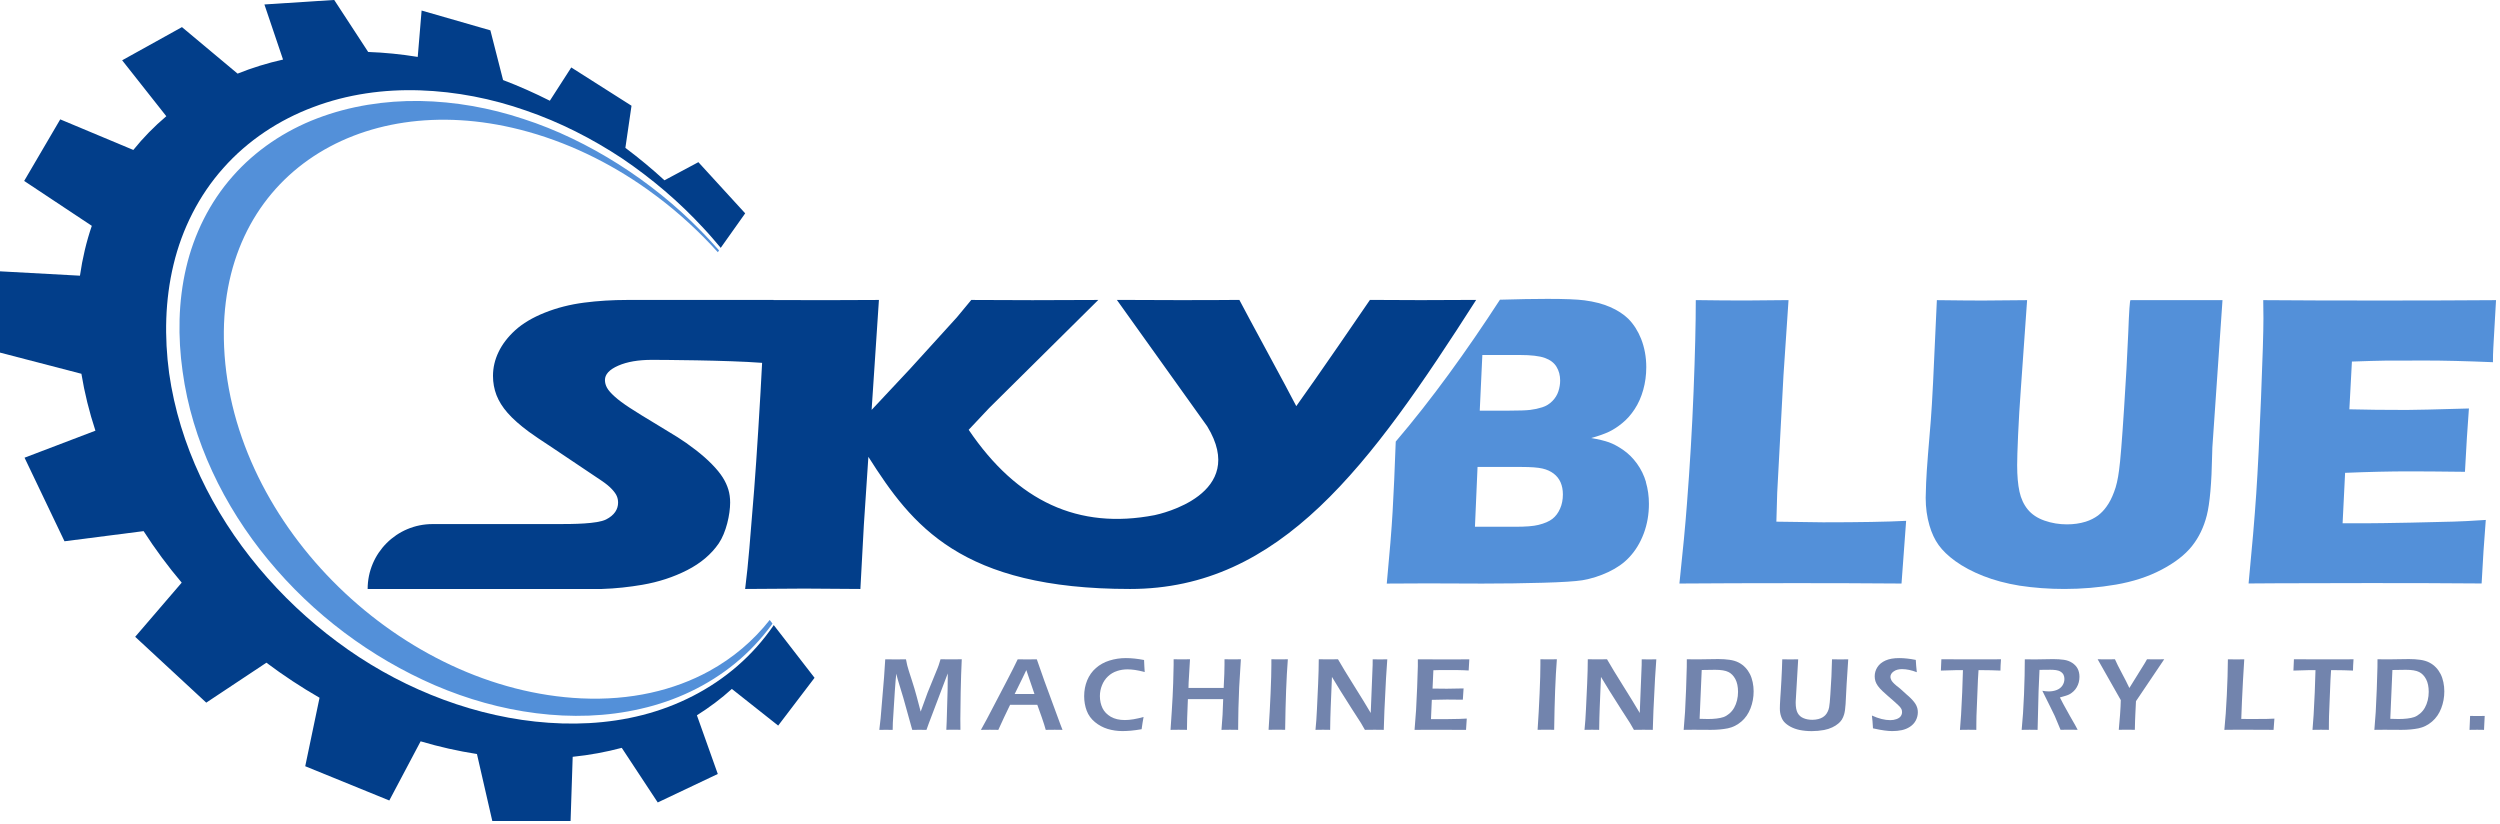 <?xml version="1.0" encoding="UTF-8"?><svg id="katman_2" xmlns="http://www.w3.org/2000/svg" viewBox="0 0 510 168"><defs><style>.cls-1{fill:none;}.cls-1,.cls-2,.cls-3,.cls-4{stroke-width:0px;}.cls-2{fill:#5390d9;}.cls-3{fill:#023e8a;}.cls-4{fill:#7284ad;}</style></defs><g id="katman_1"><path class="cls-4" d="m179.38,148.89l.27-2.38.7-8.37.24-3.64c1,.01,1.74.02,2.2.02.37,0,1.05,0,2.03-.02.11.57.2.97.25,1.21.06.24.17.62.33,1.15s.37,1.17.62,1.92c.37,1.14.71,2.26,1,3.37l.8,3.02,1.41-3.87,2.05-5.03c.07-.17.14-.36.22-.59.07-.22.2-.62.37-1.19.84.01,1.58.02,2.24.02.44,0,1.13,0,2.09-.02-.1,2.02-.17,4.26-.22,6.71-.05,2.45-.07,4.28-.07,5.49,0,.58,0,1.31.02,2.19-.7-.01-1.17-.02-1.42-.02-.37,0-.85,0-1.46.02.04-.72.07-1.31.08-1.77l.18-6.27c.02-.89.03-1.76.03-2.61v-.85s-3.89,10.26-3.89,10.26l-.45,1.26c-.68-.01-1.15-.02-1.41-.02-.32,0-.82,0-1.49.02l-1.81-6.5c-.06-.23-.21-.72-.44-1.45l-.65-2.15c-.06-.2-.11-.37-.14-.5-.03-.13-.1-.42-.21-.87l-.14,1.35c-.04.43-.09,1.15-.16,2.15l-.41,6.54c-.01.32-.02.8-.03,1.43l-1.36-.02c-.23,0-.69,0-1.38.02Z"/><path class="cls-4" d="m200.11,148.89c.73-1.29,1.59-2.89,2.57-4.8l2.78-5.32c.86-1.64,1.58-3.07,2.15-4.27.91.01,1.56.02,1.94.02.67,0,1.32,0,1.96-.02l1.51,4.31,3.28,8.92.45,1.16-1.58-.02c-.36,0-.98,0-1.84.02-.17-.63-.43-1.47-.8-2.53-.36-1.06-.67-1.92-.92-2.58h-5.55c-.82,1.67-1.62,3.38-2.4,5.11l-1.72-.02c-.32,0-.93,0-1.82.02Zm6.88-7.31h4.04l-1.66-4.88-.85,1.77-1.53,3.11Z"/><path class="cls-4" d="m233.29,146.25c-.15.82-.29,1.66-.4,2.51-.8.14-1.54.24-2.2.3-.67.06-1.24.08-1.72.08-1.05,0-2.06-.15-3.02-.44-.96-.3-1.82-.76-2.59-1.4-.77-.64-1.33-1.41-1.67-2.31s-.52-1.9-.52-2.97c0-1.17.21-2.25.62-3.24.41-.99,1.01-1.83,1.79-2.51.78-.68,1.7-1.19,2.76-1.52,1.06-.33,2.17-.5,3.32-.5s2.38.13,3.73.39c.02.63.04,1.07.06,1.33l.07,1.13c-.79-.21-1.45-.36-1.98-.43s-1.03-.12-1.51-.12c-.75,0-1.47.11-2.17.34-.69.23-1.3.59-1.83,1.09-.53.5-.94,1.1-1.22,1.81-.29.71-.43,1.44-.43,2.21,0,.91.18,1.73.53,2.46.35.72.92,1.31,1.69,1.76.78.45,1.74.67,2.88.67,1.06,0,2.33-.21,3.81-.63Z"/><path class="cls-4" d="m238.79,148.89l.25-3.79c.14-2.07.23-3.98.29-5.75s.09-3,.09-3.7v-1.16c.82.01,1.4.02,1.75.02.26,0,.79,0,1.59-.02l-.28,4.75-.03,1.1h7.18l.13-2.85c.03-.98.04-1.62.04-1.93v-1.07l1.76.02c.15,0,.68,0,1.58-.02l-.35,5.75-.15,4.26-.04,2.5c-.01,1.03-.02,1.66-.02,1.89l-1.65-.02c-.2,0-.79,0-1.75.02.18-1.99.3-4.08.35-6.27h-7.2l-.15,3.88-.04,2.39-1.73-.02c-.19,0-.73,0-1.61.02Z"/><path class="cls-4" d="m258.79,148.89c.17-2.42.3-4.9.41-7.44.11-2.54.16-4.48.16-5.83v-1.13s1.75.02,1.75.02c.1,0,.64,0,1.61-.02-.29,3.7-.47,8.49-.55,14.39l-1.55-.02c-.26,0-.87,0-1.84.02Z"/><path class="cls-4" d="m268.36,148.89c.13-1.26.23-2.67.3-4.24l.24-5.17c.08-1.87.13-3.53.13-4.99.82.01,1.51.02,2.08.02.42,0,1.04,0,1.84-.02.79,1.38,1.89,3.19,3.29,5.42s2.53,4.07,3.39,5.54l.39-9.78c0-.23.01-.62.01-1.17.66.01,1.16.02,1.5.02.13,0,.63,0,1.48-.02l-.26,3.87-.33,6.62-.13,3.9c-.73-.01-1.35-.02-1.87-.02-.41,0-1.07,0-1.98.02-.35-.63-.62-1.09-.8-1.39-.29-.46-.9-1.42-1.85-2.87-.62-.96-1.39-2.18-2.32-3.67-.68-1.1-1.27-2.05-1.75-2.87-.06,1.14-.14,3.25-.26,6.34-.05,1.26-.09,2.74-.11,4.46-.66-.01-1.14-.02-1.44-.02-.23,0-.75,0-1.55.02Z"/><path class="cls-4" d="m288.57,148.89l.31-4.04.22-4.67.14-4.25v-1.43c1.74.01,3.55.02,5.43.02h2.02s3.05-.02,3.05-.02l-.13,2.28-1-.05c-.27-.01-.65-.02-1.14-.03-.48,0-.98-.01-1.49-.01-1.1,0-1.81,0-2.12,0-.32,0-.8.02-1.45.04l-.17,3.74c.96.02,1.93.03,2.91.03.68,0,1.81-.02,3.42-.06-.06.64-.11,1.41-.15,2.3-1.88-.02-2.95-.03-3.23-.03-.83,0-1.86.02-3.1.06l-.17,3.94h1.16c.34.01,1.11,0,2.32-.01l2.29-.04,1.53-.07c-.07.82-.12,1.59-.15,2.31-1.83-.01-3.48-.02-4.95-.02h-3.47s-2.09.02-2.09.02Z"/><path class="cls-4" d="m313.67,148.89c.17-2.42.3-4.9.41-7.44.11-2.54.16-4.48.16-5.83v-1.13s1.75.02,1.75.02c.1,0,.64,0,1.61-.02-.29,3.7-.47,8.49-.55,14.39l-1.55-.02c-.26,0-.87,0-1.84.02Z"/><path class="cls-4" d="m323.24,148.89c.13-1.26.23-2.67.3-4.24l.24-5.17c.08-1.87.13-3.53.13-4.99.82.01,1.51.02,2.08.02.42,0,1.04,0,1.84-.02.79,1.38,1.89,3.19,3.29,5.42,1.4,2.23,2.53,4.07,3.39,5.54l.39-9.78c0-.23.01-.62.01-1.17.66.01,1.16.02,1.5.02.13,0,.63,0,1.48-.02l-.26,3.87-.33,6.62-.13,3.9c-.73-.01-1.35-.02-1.87-.02-.41,0-1.07,0-1.98.02-.35-.63-.62-1.09-.8-1.39-.29-.46-.9-1.42-1.85-2.87-.62-.96-1.39-2.18-2.32-3.67-.68-1.1-1.27-2.05-1.75-2.87-.06,1.14-.14,3.25-.26,6.34-.05,1.26-.09,2.74-.11,4.46-.66-.01-1.14-.02-1.44-.02-.23,0-.75,0-1.55.02Z"/><path class="cls-4" d="m343.47,148.89l.28-3.67.21-4.59.14-4.57c0-.2.01-.72.01-1.57.78.01,1.52.02,2.2.02.51,0,1.19-.01,2.03-.03.84-.02,1.57-.03,2.18-.03.83,0,1.6.05,2.3.15.71.1,1.32.28,1.85.55.53.27.98.61,1.37,1.02.39.41.7.86.95,1.35.25.5.43,1.05.56,1.66.13.61.19,1.23.19,1.86,0,1.21-.21,2.36-.63,3.45s-1.04,2-1.87,2.71c-.83.71-1.75,1.17-2.76,1.38-1.01.2-2.15.31-3.43.31l-3.58-.02c-.22,0-.9,0-2.01.02Zm3.24-2.25c.58.03,1.15.04,1.71.04.64,0,1.23-.03,1.78-.1s1.01-.16,1.41-.3c.39-.14.79-.38,1.19-.72.4-.34.72-.74.98-1.2.25-.45.45-.96.58-1.51.13-.56.2-1.12.2-1.7,0-1.05-.18-1.92-.54-2.6-.36-.68-.83-1.17-1.42-1.46-.59-.3-1.49-.45-2.72-.45-.79,0-1.7.01-2.73.04l-.43,9.95Z"/><path class="cls-4" d="m363.58,134.5c.81.01,1.37.02,1.65.02.36,0,.89,0,1.6-.02l-.5,8.51c0,.1-.01.2-.01.32,0,.95.14,1.66.41,2.14.27.48.67.83,1.19,1.04.52.22,1.12.33,1.8.33.43,0,.84-.05,1.22-.15.32-.08.6-.2.86-.35.21-.13.4-.27.56-.44.19-.2.35-.44.48-.71.13-.26.23-.55.3-.89.09-.5.18-1.37.25-2.6l.22-3.67c.05-1.07.09-2.25.12-3.53.79.01,1.38.02,1.77.02l1.54-.02-.33,5.08-.21,4.04c-.06.94-.16,1.64-.3,2.11-.11.39-.27.75-.47,1.08-.2.3-.43.56-.71.79-.35.3-.76.56-1.23.78-.53.25-1.09.43-1.68.54-.82.15-1.66.23-2.52.23s-1.71-.08-2.49-.24c-.66-.14-1.27-.36-1.82-.65-.55-.3-.99-.63-1.31-.99-.26-.3-.47-.66-.62-1.11-.18-.49-.26-1.04-.26-1.64,0-.21,0-.48.02-.82s.04-.76.07-1.29l.1-1.49c.04-.46.07-1.15.12-2.05l.11-2.29c.03-.63.05-1.32.07-2.08Z"/><path class="cls-4" d="m382.09,148.58c-.06-1.07-.13-1.94-.22-2.61,1.38.63,2.63.94,3.75.94.45,0,.87-.07,1.26-.21.39-.14.68-.33.86-.58s.28-.53.28-.84c0-.24-.04-.45-.13-.64-.13-.26-.36-.53-.67-.81-.4-.39-1.12-1.02-2.15-1.91-.49-.43-.83-.73-1.02-.92-.42-.4-.75-.76-.97-1.08-.23-.32-.39-.64-.49-.95-.1-.32-.15-.65-.15-1.01,0-.66.18-1.28.55-1.86.37-.58.92-1.03,1.66-1.36s1.66-.49,2.78-.49c1,0,2.14.12,3.39.37.03.73.11,1.57.21,2.51-1.09-.42-2.1-.63-3.03-.63-.69,0-1.25.16-1.69.47-.44.31-.66.68-.66,1.09,0,.11.01.23.05.35s.08.24.14.36c.06.12.17.27.33.45s.39.4.69.65c.3.25.56.45.77.61l1.3,1.18c.33.27.62.54.88.8.26.26.48.51.67.75.19.24.33.47.44.69s.18.44.24.67c.05.23.08.47.08.72,0,.59-.14,1.15-.41,1.67s-.67.95-1.18,1.29c-.51.34-1.08.57-1.69.7-.61.13-1.26.19-1.94.19-.45,0-.97-.04-1.57-.12-.6-.08-1.39-.22-2.36-.44Z"/><path class="cls-4" d="m399.83,148.89l.23-3.08.23-4.59.15-4.51h-1.42s-.65.02-.65.02l-2.43.07c.06-1.01.09-1.78.1-2.31,2.02.01,4.14.02,6.36.02h3.78s2.02-.02,2.02-.02c-.07,1-.11,1.77-.11,2.31-1.27-.06-2.49-.09-3.66-.09h-.81l-.12,1.93-.3,7.41-.02,1.24c0,.51-.01,1.05-.01,1.6l-1.6-.02c-.18,0-.75,0-1.72.02Z"/><path class="cls-4" d="m412.42,148.89c.21-2.09.37-4.5.48-7.22.11-2.72.16-5.11.16-7.17.84.01,1.55.02,2.12.02.61,0,1.21-.01,1.8-.03.59-.02,1.21-.03,1.86-.03.82,0,1.54.05,2.19.14.64.09,1.21.3,1.71.63.5.33.87.73,1.11,1.2.24.47.36,1.02.36,1.64,0,.39-.05.77-.14,1.12s-.23.69-.41,1c-.18.31-.39.59-.64.82-.25.23-.49.42-.73.56-.24.14-.52.26-.83.35-.31.1-.72.22-1.24.36l.72,1.39c.23.44.67,1.24,1.32,2.38l1.07,1.87c.06.1.22.42.51.96-.86-.01-1.43-.02-1.7-.02-.34,0-.93,0-1.79.02l-1.17-2.8c-.2-.43-.45-.93-.74-1.52l-1.27-2.56c-.13-.24-.3-.6-.53-1.08.47.08.9.13,1.29.13.6,0,1.16-.1,1.66-.3.5-.2.88-.5,1.15-.91.27-.41.4-.86.4-1.34,0-.3-.06-.57-.17-.82-.12-.25-.31-.47-.58-.64-.27-.18-.6-.29-.98-.34-.38-.05-.76-.07-1.14-.07-.21,0-.5,0-.86.01-.37,0-.82.01-1.35.01l-.19,4.33-.2,7.91-1.64-.02c-.26,0-.79,0-1.59.02Z"/><path class="cls-4" d="m432.23,148.89c.08-.78.17-1.8.26-3.06.09-1.26.14-2.26.15-3.01l-4.72-8.33c.79.01,1.41.02,1.85.02s.98,0,1.68-.02c.32.73.78,1.66,1.38,2.78.6,1.12,1.13,2.15,1.56,3.08l3.14-5.06c.11-.18.26-.44.46-.8.68.01,1.29.02,1.81.02.27,0,.84,0,1.7-.02l-5.76,8.55-.13,2.67c-.04.79-.08,1.85-.1,3.17-.75-.01-1.3-.02-1.64-.02s-.9,0-1.65.02Z"/><path class="cls-4" d="m453.77,148.89c.21-2.12.38-4.47.5-7.07.13-2.6.2-5.04.22-7.32.72.01,1.32.02,1.79.02.32,0,.84,0,1.55-.02-.09,1.26-.18,2.71-.26,4.32l-.21,4.23c-.06,1.21-.11,2.41-.14,3.61l1.82.02c1.7,0,2.82,0,3.36-.02.53-.01,1.06-.03,1.58-.06-.06.69-.12,1.45-.17,2.29-1.85-.01-3.43-.02-4.75-.02h-3.32s-1.98.02-1.98.02Z"/><path class="cls-4" d="m471.75,148.89l.23-3.08.23-4.59.15-4.51h-1.42s-.65.02-.65.02l-2.43.07c.06-1.01.09-1.78.1-2.31,2.02.01,4.14.02,6.36.02h3.78s2.02-.02,2.02-.02c-.07,1-.11,1.77-.11,2.31-1.27-.06-2.49-.09-3.66-.09h-.81l-.12,1.93-.3,7.41-.02,1.24c0,.51-.01,1.05-.01,1.6l-1.6-.02c-.18,0-.75,0-1.72.02Z"/><path class="cls-4" d="m484.37,148.89l.28-3.67.21-4.59.14-4.57c0-.2.01-.72.01-1.57.78.01,1.52.02,2.2.02.51,0,1.19-.01,2.03-.03.84-.02,1.57-.03,2.18-.03.83,0,1.6.05,2.3.15.71.1,1.32.28,1.85.55.53.27.98.61,1.37,1.02.39.41.7.86.95,1.35.25.5.43,1.05.56,1.66.13.61.19,1.23.19,1.86,0,1.21-.21,2.36-.63,3.45s-1.04,2-1.87,2.71c-.83.71-1.75,1.17-2.76,1.38-1.01.2-2.15.31-3.43.31l-3.58-.02c-.22,0-.9,0-2.01.02Zm3.24-2.25c.58.03,1.15.04,1.71.04.64,0,1.23-.03,1.78-.1s1.01-.16,1.41-.3c.39-.14.79-.38,1.19-.72.4-.34.72-.74.98-1.2.25-.45.45-.96.58-1.51.13-.56.2-1.12.2-1.7,0-1.05-.18-1.92-.54-2.6-.36-.68-.83-1.17-1.42-1.46-.59-.3-1.49-.45-2.72-.45-.79,0-1.7.01-2.73.04l-.43,9.95Z"/><path class="cls-4" d="m503.78,148.89c.03-.51.07-1.45.12-2.84l1.6.02c.14,0,.6,0,1.38-.02-.04.51-.06,1.03-.08,1.55l-.06,1.29-1.38-.02c-.06,0-.58,0-1.57.02Z"/><path class="cls-2" d="m342.6,119.05c.71-6.66,1.23-12.1,1.54-16.31.6-7.68,1.05-15.31,1.35-22.9.3-7.58.45-13.79.45-18.62,3.86.06,7.27.08,10.25.08,2.01,0,4.9-.03,8.67-.08l-1.03,15.33-1.28,23.98-.17,5.89c4.88.08,8.06.13,9.53.13,7.47,0,13.11-.1,16.94-.3l-.94,12.79c-7.46-.06-14.57-.08-21.32-.08-9.13,0-17.14.03-24,.08Zm52.51-57.82c4.42.06,7.54.08,9.36.08,2.27,0,5.29-.03,9.06-.08l-1.27,18c-.25,3.39-.44,6.56-.57,9.53-.13,2.97-.19,5.01-.19,6.14,0,2.15.16,3.94.47,5.38.31,1.44.88,2.66,1.7,3.66s1.96,1.76,3.42,2.27c1.46.51,2.98.76,4.57.76,1.36,0,2.64-.18,3.83-.55.94-.3,1.77-.72,2.51-1.26.65-.51,1.22-1.09,1.7-1.77.6-.81,1.12-1.81,1.57-3.03.45-1.14.79-2.62,1.02-4.44.26-1.85.6-6.05,1.02-12.61.37-5.58.65-10.69.85-15.33.17-4.51.32-6.76.47-6.76h18.76l-2.07,30.08c-.03.57-.04,1.03-.04,1.4-.11,5.87-.48,10.02-1.09,12.43-.61,2.41-1.62,4.51-3.04,6.29-1.42,1.78-3.49,3.38-6.22,4.81-2.72,1.43-5.82,2.43-9.28,3.03-3.46.59-6.97.89-10.51.89-3.18,0-6.24-.23-9.19-.68-2.73-.45-5.18-1.11-7.36-1.97-2.19-.86-4.09-1.87-5.7-3.03-1.48-1.07-2.61-2.17-3.41-3.28s-1.42-2.45-1.87-4c-.51-1.75-.77-3.63-.77-5.63,0-.68.03-1.7.09-3.07s.18-3.34.39-5.91l.56-6.78c.14-1.78.3-4.39.47-7.84l.77-16.73Zm63.6,57.82c.71-7.29,1.23-13.39,1.56-18.3.33-4.91.65-11.44.98-19.59.33-8.15.49-13.55.49-16.2l-.04-3.73c6.69.06,14.79.08,24.3.08,8.76,0,16.49-.03,23.19-.08l-.08,1.39c-.03.34-.1,1.56-.21,3.67l-.26,4.6c-.06.98-.08,1.98-.08,3-5.48-.23-10.07-.34-13.79-.34-4.08,0-6.84,0-8.28.02-1.43.02-3.67.08-6.7.19l-.52,9.74c3.35.09,7.25.13,11.71.13,1.59,0,5.82-.1,12.68-.3-.28,3.62-.55,7.92-.81,12.92-4.9-.06-8.68-.09-11.31-.09-3.91,0-8.29.1-13.14.3l-.51,10.29h4.89c1.45,0,4.44-.04,8.97-.13l8.8-.21c1.3-.03,3.49-.14,6.55-.34-.34,4.18-.62,8.5-.85,12.96-6.92-.06-14.51-.08-22.77-.08l-18.73.04-6.04.04Zm-122.92-20.69c-.41-1.4-1.03-2.66-1.85-3.79-.82-1.13-1.75-2.05-2.79-2.77-1.04-.72-2.01-1.24-2.92-1.57-.91-.32-2.11-.61-3.62-.87,1.5-.42,2.7-.85,3.6-1.27.89-.42,1.81-1.02,2.74-1.78.94-.76,1.78-1.71,2.53-2.86.75-1.14,1.33-2.45,1.74-3.92.41-1.47.62-3.01.62-4.62,0-2.06-.35-4-1.06-5.8-.63-1.58-1.49-2.94-2.6-4.07-.99-.96-2.23-1.76-3.72-2.41-1.49-.65-3.23-1.1-5.21-1.36-1.5-.2-4.03-.3-7.58-.3-2.72,0-5.96.06-9.68.17-6.82,10.5-13.93,20.35-21.26,28.94-.21,5.82-.42,10.6-.64,14.31-.2,3.56-.6,8.44-1.19,14.66l8.26-.04,11.19.04c4.37,0,8.5-.06,12.4-.17,3.9-.11,6.59-.28,8.06-.51,1.81-.31,3.59-.88,5.32-1.69,1.73-.82,3.13-1.81,4.21-2.97,1.28-1.35,2.27-2.98,2.98-4.87.71-1.89,1.06-3.91,1.06-6.06,0-1.55-.21-3.03-.62-4.43Zm-33.39-25.94h7.66c2.27,0,3.96.2,5.07.59,1.11.4,1.91,1,2.4,1.82.5.82.74,1.75.74,2.8,0,.74-.12,1.47-.36,2.2-.24.74-.65,1.4-1.23,1.99-.58.59-1.27,1.02-2.07,1.27-.79.25-1.61.43-2.45.53-.84.1-2.25.15-4.24.15h-6.05l.53-11.35Zm15.85,31.35c-.38.88-.9,1.57-1.56,2.08-.65.51-1.6.92-2.85,1.23-1.02.26-2.61.38-4.77.38h-8.18l.53-12.2h8.98c1.93,0,3.35.11,4.26.32.91.21,1.67.56,2.3,1.04.62.48,1.09,1.07,1.4,1.78.31.71.47,1.53.47,2.46,0,1.07-.19,2.05-.58,2.92Z"/><path class="cls-3" d="m279.47,61.18c-1.05,1.55-10.99,16.07-15.03,21.67-1.51-3.01-10.2-18.91-11.61-21.67-4.6.06-19.68.06-24.99,0l18.42,25.77c8.51,13.9-9.57,17.9-10.72,18.14-15.53,2.99-28.01-2.76-37.93-17.41l4.17-4.43,22.27-22.06c-7.78.06-19.37.06-25.91,0l-2.95,3.56-9.55,10.51-7.83,8.36,1.49-22.43c-5.48.05-15.29.05-21.5.02,0,0,0-.01,0-.02h-29.85c-3.03,0-5.96.18-8.81.55-2.85.37-5.52,1.05-8.02,2.05-2.5,1-4.5,2.2-6.02,3.58-1.51,1.38-2.65,2.87-3.4,4.45-.76,1.58-1.13,3.2-1.13,4.86,0,1.38.24,2.69.71,3.92.48,1.23,1.23,2.45,2.28,3.64,1.04,1.19,2.49,2.48,4.36,3.86.92.68,2.54,1.77,4.86,3.29l9.94,6.67c.92.62,1.62,1.2,2.11,1.73.49.53.83,1,1,1.42.18.42.26.86.26,1.32,0,1.36-.75,2.58-2.45,3.44-1.83.92-6.8.94-9.86.94h-25.54c-7.31,0-13.24,5.93-13.24,13.24h47.76c2.87-.09,5.62-.4,8.26-.85,3.32-.57,6.38-1.57,9.16-2.99,2.78-1.42,4.92-3.24,6.44-5.45,1.51-2.21,2.33-5.9,2.33-8.34,0-.95-.12-1.84-.37-2.66-.25-.83-.63-1.65-1.14-2.46-.51-.81-1.24-1.71-2.19-2.68-.95-.98-2.08-1.97-3.38-2.97-1.3-1-2.52-1.86-3.64-2.56l-3.8-2.32c-2.71-1.63-4.7-2.85-5.96-3.68-1.27-.83-2.29-1.58-3.06-2.28-.77-.69-1.3-1.29-1.58-1.81-.28-.51-.42-1.04-.42-1.58,0-1.16.91-2.14,2.72-2.93,1.81-.79,4.09-1.18,6.83-1.18,1.55,0,15.44.06,22.51.61-.09,1.84-.2,3.87-.33,6.13-.6,10.47-1.17,18.71-1.7,24.73-.28,3.4-.76,10.1-1.43,15.27,6.43-.05,10.46-.08,12.07-.08l11.44.08.71-13.1.92-13.86c8.9,14.02,18.86,26.96,53.39,26.96,30.69,0,48.93-25.11,70.6-58.97-5.74.06-17.21.06-21.69,0Z"/><path class="cls-3" d="m0,71.93v-16.58l16.31.89c.51-3.56,1.32-6.96,2.42-10.17l-13.8-9.16,7.36-12.56,14.91,6.24c2.02-2.51,4.28-4.81,6.73-6.88l-9.01-11.41,12.2-6.77,11.35,9.49c2.96-1.19,6.06-2.15,9.27-2.87l-3.8-11.24,14.24-.92,6.93,10.61c3.31.12,6.68.45,10.11,1.01l.79-9.46,14.03,4.04,2.59,10.14c3.27,1.24,6.45,2.66,9.54,4.22l4.37-6.79,12.29,7.81-1.25,8.59c2.76,2.08,5.42,4.27,7.94,6.59.01,0,.02.02.03.03h0s6.92-3.7,6.92-3.7l9.55,10.44-4.46,6.29-.53.75c-1.16-1.37-2.31-2.74-3.54-4.04-4.94-5.36-10.53-10.11-16.59-14.21-6.1-4.03-12.67-7.38-19.61-9.76-6.92-2.43-14.21-3.87-21.59-4.12-7.36-.25-14.84.78-21.8,3.42-6.96,2.6-13.37,6.82-18.33,12.42-4.99,5.58-8.44,12.46-10.17,19.71-1.75,7.26-1.88,14.8-.9,22.13,2.08,14.71,8.87,28.44,18.28,39.7,4.72,5.65,10.1,10.73,16,15.11,5.89,4.4,12.34,8.05,19.14,10.82,6.8,2.77,13.97,4.67,21.28,5.46,7.29.79,14.76.49,21.89-1.34,7.12-1.82,13.85-5.22,19.37-10.03,2.76-2.4,5.21-5.14,7.28-8.15.03-.06.06-.11.1-.17l1.01,1.3,7.32,9.46-7.42,9.75-9.45-7.48c-2.18,1.98-4.57,3.77-7.13,5.38l4.26,11.97-12.25,5.81-7.34-11.14c-3.18.85-6.52,1.47-10.01,1.83l-.43,13.09h-15.97l-3.13-13.66c-3.85-.6-7.69-1.46-11.49-2.59l-6.39,12.07-17.15-6.99,2.92-13.97c-3.74-2.15-7.36-4.54-10.84-7.15l-12.27,8.15-14.5-13.43,9.49-11.05c-2.83-3.35-5.43-6.86-7.77-10.51l-16.14,2.07-8.15-17.05,14.46-5.51c-1.26-3.83-2.22-7.71-2.86-11.61L0,71.93Z"/><path class="cls-2" d="m149.99,135.31c-5.57,4.57-12.24,7.69-19.22,9.27-6.98,1.63-14.25,1.82-21.36.92-7.11-.89-14.08-2.87-20.66-5.69-13.15-5.69-24.92-14.53-34.02-25.58-9.09-11.01-15.56-24.35-17.48-38.47-.99-7.03-.89-14.25.72-21.13,1.6-6.87,4.81-13.37,9.48-18.65,4.65-5.3,10.68-9.34,17.3-11.85,6.62-2.52,13.77-3.63,20.9-3.53,7.14.12,14.27,1.39,21.08,3.65,6.83,2.2,13.34,5.4,19.43,9.24,6.08,3.86,11.75,8.41,16.8,13.58,1.28,1.28,2.48,2.63,3.69,3.97.01.02.03.03.04.05l-.25.36s-.03-.03-.04-.04h0c-3.72-4.12-7.86-7.94-12.35-11.31-.64-.48-1.3-.96-1.95-1.43h0s-.02-.02-.04-.03c-7.78-5.53-16.58-9.8-25.95-12.19-33.15-8.44-61.91,10.08-60.39,44.34,1.63,36.71,36.43,70,72.9,71.68,10.03.46,18.84-1.62,26.04-5.56,4.89-2.68,9.05-6.23,12.36-10.44l.56.73c-.06.09-.12.19-.18.28-2.13,2.9-4.63,5.55-7.41,7.83Z"/><rect class="cls-1" width="510" height="168"/></g></svg>